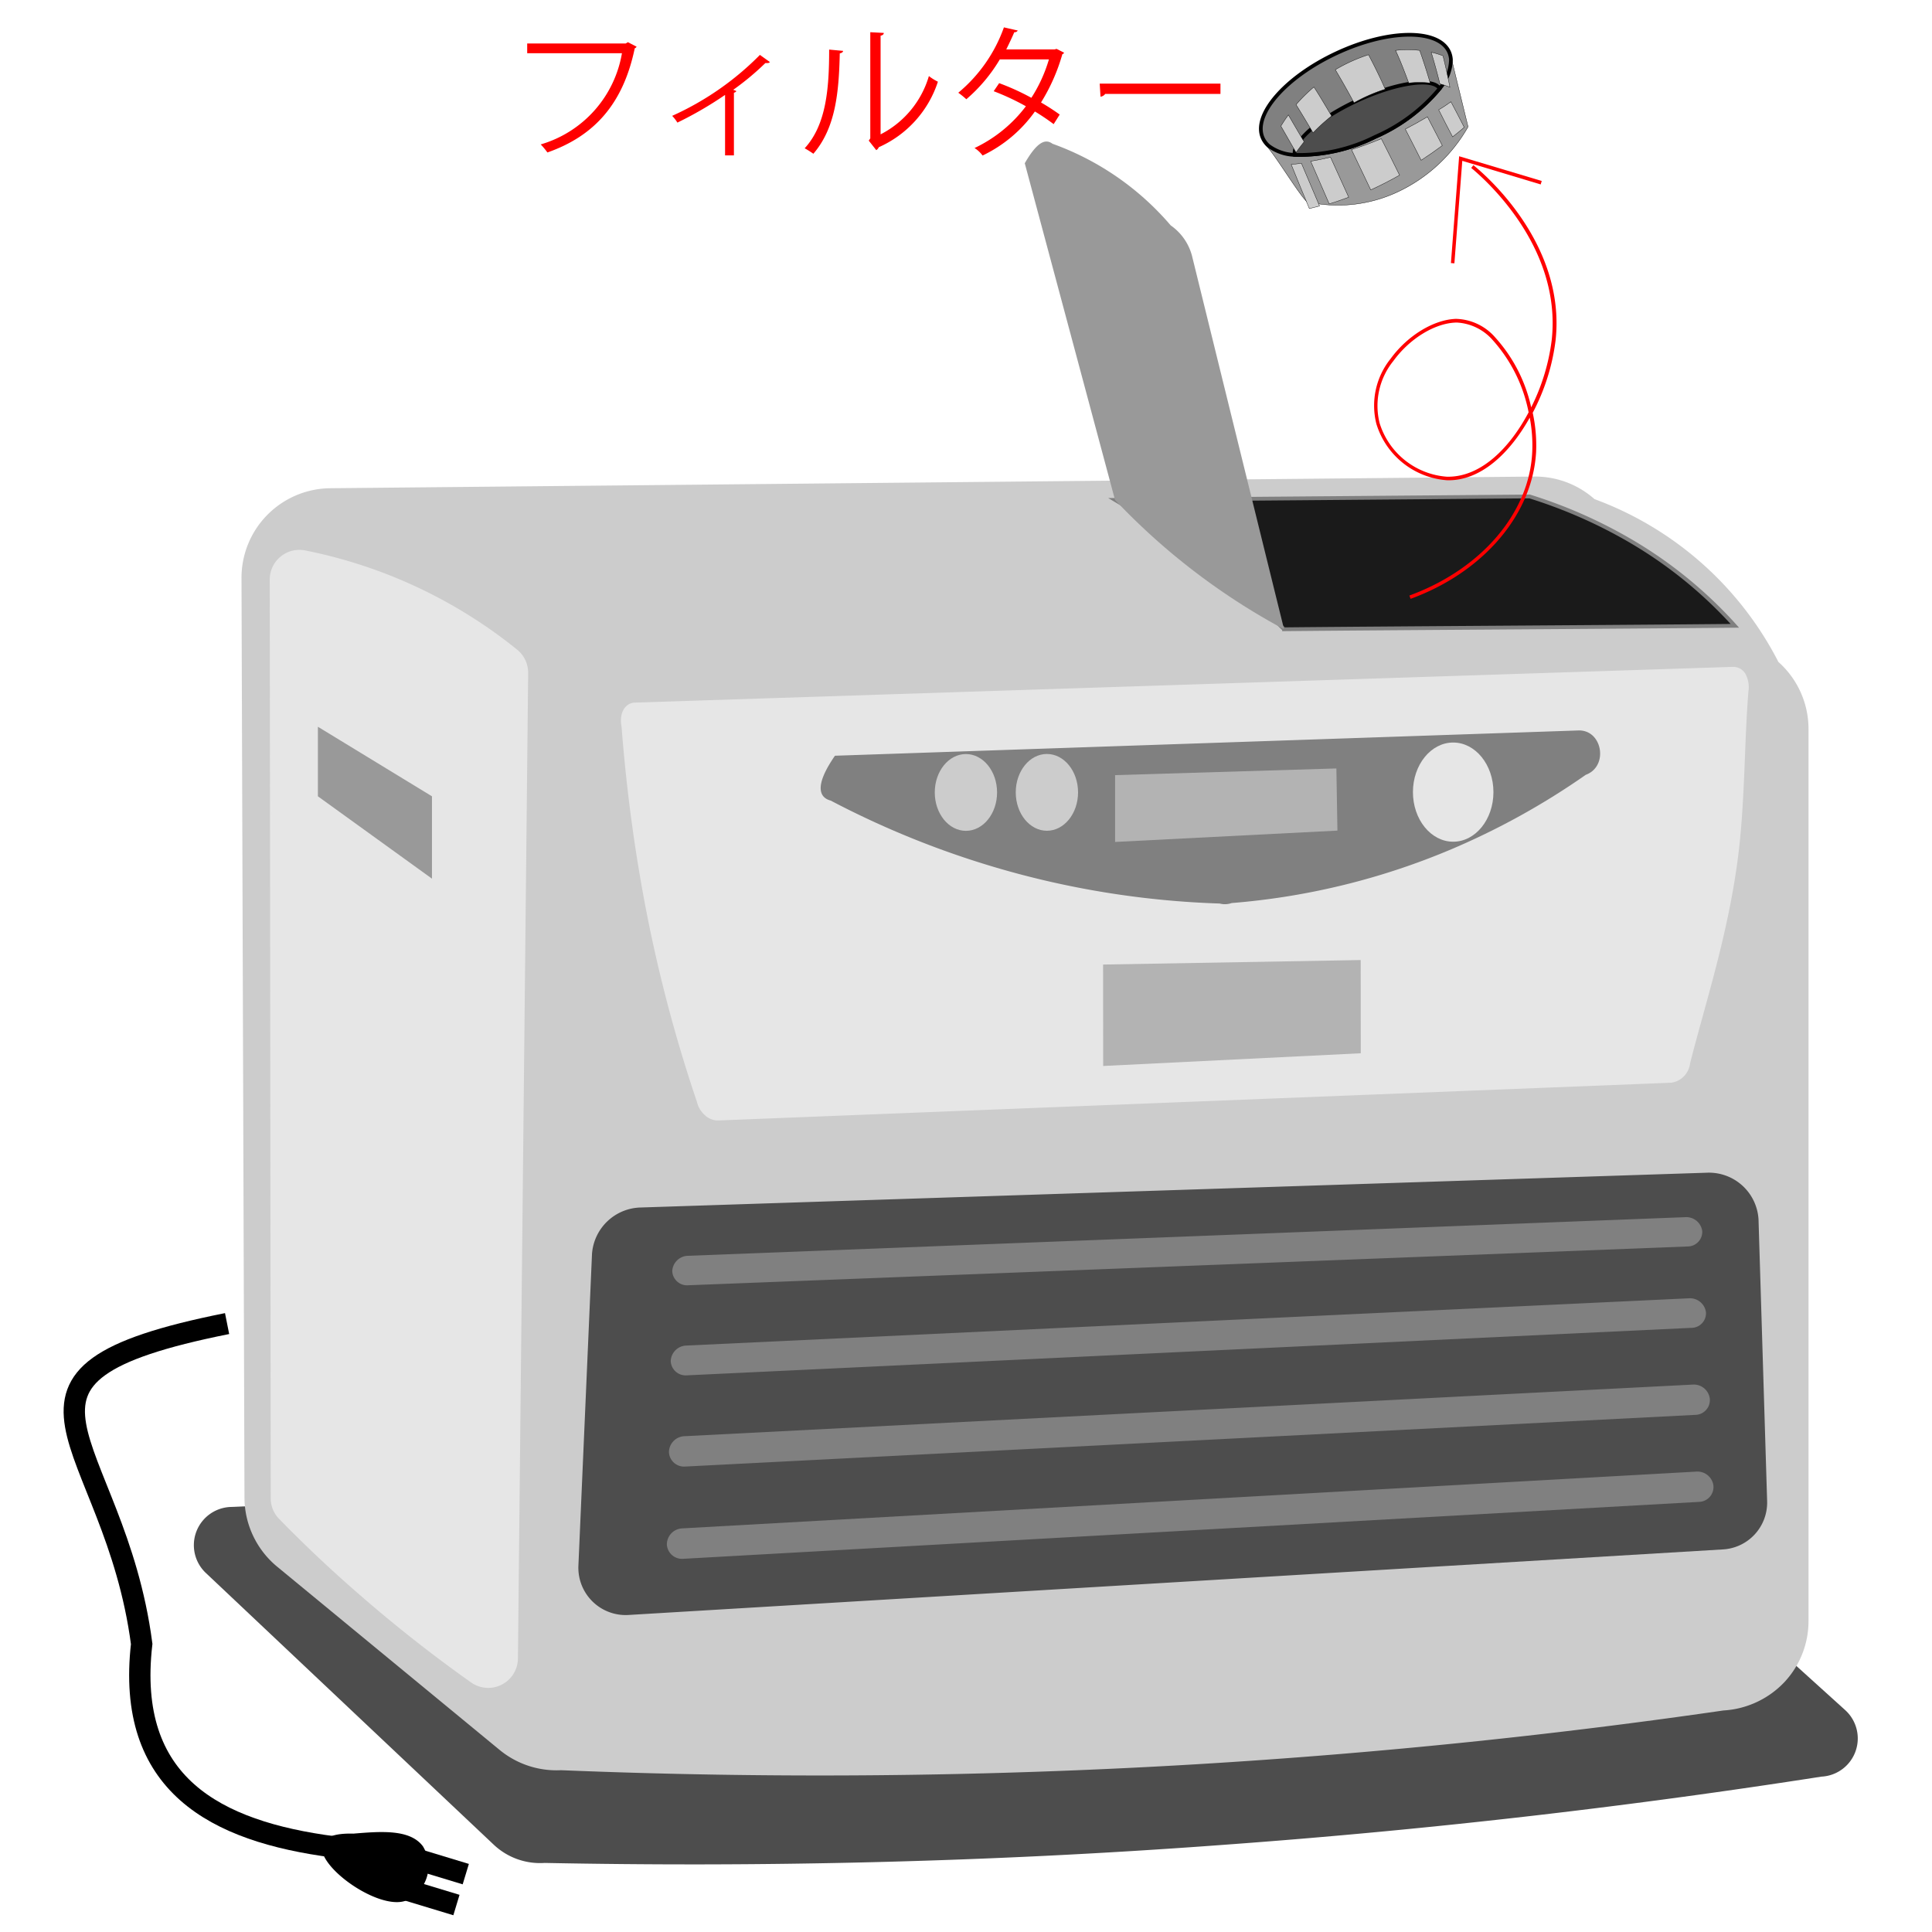 <svg xmlns="http://www.w3.org/2000/svg" viewBox="0 0 240 240"><rect width="240" height="240" fill="none"/><path d="M180.3,7.28l2.07,8.47a19.63,19.63,0,0,1-8.83,8.13,17.48,17.48,0,0,1-11.2,1.18c-1.13-1.12-4-5.94-5.13-7.06l.33.12c2.17,1.88,7.68,1.49,13.29-1.11s9.6-6.72,9.42-9.6C180.27,7.37,180.28,7.32,180.3,7.28Z" fill="#999" stroke="#000" stroke-miterlimit="10" stroke-width="0.04"/><path d="M180,6.43a2.77,2.77,0,0,1,.24,1A5.7,5.7,0,0,1,178.84,11a21.59,21.59,0,0,1-8,6,21,21,0,0,1-10,2.24,5.72,5.72,0,0,1-3.26-1.13,2.85,2.85,0,0,1-.7-.93c-1.34-2.87,2.77-7.6,9.17-10.58S178.67,3.56,180,6.43Z" fill="gray" stroke="#000" stroke-miterlimit="10" stroke-width="0.46"/><path d="M178.84,11a21.59,21.59,0,0,1-8,6,21,21,0,0,1-10,2.24c-.34-1.6,3-4.54,7.78-6.75S178,9.58,178.84,11Z" fill="#4d4d4d" stroke="#000" stroke-miterlimit="10" stroke-width="0.46"/><path d="M163.92,25.59c-.43.12-.86.22-1.27.32q-1.11-2.64-2.25-5.48l1.27-.14Q162.82,23,163.92,25.59Z" fill="#ccc" stroke="#000" stroke-miterlimit="10" stroke-width="0.04"/><path d="M167.54,24.5c-.82.31-1.63.58-2.42.83l-2.3-5.3c.8-.13,1.62-.3,2.46-.5Q166.45,22.11,167.54,24.5Z" fill="#ccc" stroke="#000" stroke-miterlimit="10" stroke-width="0.04"/><path d="M180.45,17c.48-.39,1-.78,1.44-1.19-.51-1-1.06-2.07-1.65-3.17-.5.36-1,.7-1.52,1C179.33,14.86,179.91,16,180.45,17Z" fill="#ccc" stroke="#000" stroke-miterlimit="10" stroke-width="0.04"/><path d="M176.54,19.91c.88-.57,1.75-1.18,2.63-1.83-.58-1.14-1.2-2.33-1.85-3.57-.92.55-1.84,1.06-2.75,1.53C175.26,17.38,175.92,18.67,176.54,19.91Z" fill="#ccc" stroke="#000" stroke-miterlimit="10" stroke-width="0.04"/><path d="M173.86,21.76c-1.2.68-2.4,1.29-3.58,1.83l-2.39-5c1.21-.38,2.45-.83,3.7-1.36C172.39,18.79,173.14,20.31,173.86,21.76Z" fill="#ccc" stroke="#000" stroke-miterlimit="10" stroke-width="0.04"/><path d="M160.05,14.28a15.3,15.3,0,0,0-.93,1.39L161,18.94c.32-.45.66-.89,1-1.33Q161,15.93,160.05,14.28Z" fill="#ccc" stroke="#000" stroke-miterlimit="10" stroke-width="0.04"/><path d="M163.22,10.81A19.68,19.68,0,0,0,161,13c.72,1.15,1.42,2.32,2.11,3.5a21.79,21.79,0,0,1,2.31-2.09C164.7,13.23,164,12,163.22,10.81Z" fill="#ccc" stroke="#000" stroke-miterlimit="10" stroke-width="0.04"/><path d="M177.79,6.49a10.26,10.26,0,0,1,1.46.44c.34,1.35.62,2.66.86,3.91a8.21,8.21,0,0,0-1.24-.42C178.56,9.16,178.2,7.84,177.79,6.49Z" fill="#ccc" stroke="#000" stroke-miterlimit="10" stroke-width="0.04"/><path d="M173.36,6.26a14.39,14.39,0,0,1,3,0c.49,1.39.92,2.74,1.3,4.05a12.48,12.48,0,0,0-2.66,0C174.51,9,174,7.63,173.36,6.26Z" fill="#ccc" stroke="#000" stroke-miterlimit="10" stroke-width="0.04"/><path d="M170,6.8a20.33,20.33,0,0,0-4.12,1.86c.82,1.38,1.6,2.75,2.32,4.11a20.29,20.29,0,0,1,3.88-1.69C171.47,9.68,170.77,8.25,170,6.8Z" fill="#ccc" stroke="#000" stroke-miterlimit="10" stroke-width="0.04"/><path d="M226.26,220.7a4.75,4.75,0,0,0,2.94-8.28L195,181.48a4.75,4.75,0,0,0-3.39-1.23L28.64,187.2a4.75,4.75,0,0,0-3.09,8.18l35.79,33.78a8.38,8.38,0,0,0,6.32,2.26c25.93.51,54.16,0,84.35-2.25C178.53,227.24,203.35,224.27,226.26,220.7Z" fill="#4d4d4d"/><path d="M30,71.82l.37,114.24a11.15,11.15,0,0,0,4.05,8.55l27.63,22.76a11.11,11.11,0,0,0,7.64,2.53,786.46,786.46,0,0,0,78.81-.73c23.45-1.4,45.37-3.76,65.6-6.69a11.34,11.34,0,0,0,7.5-3.45,11.1,11.1,0,0,0,3.06-7.67V90.56a11.14,11.14,0,0,0-3.74-8.33A41.94,41.94,0,0,0,198.07,62a11.1,11.1,0,0,0-7.49-2.8L41,60.65A11.13,11.13,0,0,0,30,71.82Z" fill="#ccc"/><path d="M213.93,192.48,78.2,200.61a5.88,5.88,0,0,1-6.35-6.08l1.69-38.76A6.21,6.21,0,0,1,79.6,150L212,145.68a6.17,6.17,0,0,1,6.45,5.8l1.07,35A5.83,5.83,0,0,1,213.93,192.48Z" fill="#4d4d4d"/><path d="M83.51,157.9h0a2,2,0,0,1,1.94-1.9l123.92-4.8a2,2,0,0,1,2.09,1.74h0a1.82,1.82,0,0,1-1.81,1.9L85.49,159.66A1.84,1.84,0,0,1,83.51,157.9Z" fill="gray"/><path d="M83.32,169.09h0a2,2,0,0,1,1.93-1.94l124.55-5.87a2,2,0,0,1,2.12,1.74h0a1.81,1.81,0,0,1-1.8,1.93l-124.79,5.9A1.86,1.86,0,0,1,83.32,169.09Z" fill="gray"/><path d="M83.1,180.41h0a2,2,0,0,1,1.93-2L210.27,172a2,2,0,0,1,2.13,1.76h0a1.84,1.84,0,0,1-1.8,2L85.13,182.18A1.88,1.88,0,0,1,83.1,180.41Z" fill="gray"/><path d="M82.84,191.86h0a2,2,0,0,1,1.93-2l125.92-7.05a2,2,0,0,1,2.16,1.76h0a1.85,1.85,0,0,1-1.8,2L84.89,193.64A1.89,1.89,0,0,1,82.84,191.86Z" fill="gray"/><path d="M138.51,62.1l51.5-.43a60.61,60.61,0,0,1,12,5.21,54.3,54.3,0,0,1,13.5,10.86c-14,.14-42,.29-56,.43a110.76,110.76,0,0,0-9.5-8.25A116,116,0,0,0,138.51,62.1Z" fill="#1a1a1a" stroke="gray" stroke-miterlimit="10" stroke-width="0.47"/><path d="M33.51,72l.12,114.08a3.64,3.64,0,0,0,1,2.56c3,3.08,6.33,6.25,10,9.43A174.75,174.75,0,0,0,58.52,209a3.69,3.69,0,0,0,5.82-3q.63-61.2,1.27-122.39a3.69,3.69,0,0,0-1.37-2.91A60.73,60.73,0,0,0,37.92,68.38,3.68,3.68,0,0,0,33.51,72Z" fill="#e6e6e6"/><path d="M77.21,90.26c.44,5.65,1.13,11.68,2.19,18a182.32,182.32,0,0,0,7.17,28.6,3.19,3.19,0,0,0,1,1.68,2.38,2.38,0,0,0,1.63.65l118.39-4.69a2.73,2.73,0,0,0,2.35-2.37c2-7.94,5.25-17.54,6.25-28.26.58-6.15.53-12,1-17.93a3.51,3.51,0,0,0-.36-2.22,1.76,1.76,0,0,0-1.58-.88L78.86,87.28C77.61,87.32,76.89,88.64,77.21,90.26Z" fill="#e6e6e6"/><path d="M103.72,93.88l92.34-3.14c3-.11,3.8,4.46.93,5.51a91.29,91.29,0,0,1-16.94,9.35A88,88,0,0,1,153,112.18a2.56,2.56,0,0,1-.74.14,2.37,2.37,0,0,1-.74-.08,110.78,110.78,0,0,1-27.73-4.45,112.22,112.22,0,0,1-20.6-8.34C101.9,99.12,101,97.81,103.72,93.88Z" fill="gray"/><ellipse cx="180.52" cy="98.4" rx="5" ry="6.16" fill="#e6e6e6"/><ellipse cx="119.99" cy="98.44" rx="3.87" ry="4.77" fill="#ccc"/><ellipse cx="130.05" cy="98.43" rx="3.87" ry="4.77" fill="#ccc"/><polygon points="138.52 96.29 138.52 104.59 166.14 103.18 166.01 95.46 138.52 96.29" fill="#b3b3b3"/><polygon points="137.03 119.82 137.04 132.42 169.04 130.84 169.03 119.26 137.03 119.82" fill="#b3b3b3"/><polygon points="53.66 98.92 39.49 90.28 39.49 98.92 53.66 109.15 53.66 98.92" fill="#999"/><path d="M52.54,229.36c-1.59-2.16-5.25-1.86-8.64-1.58-10.18-.28,2.14,10.09,6.59,8.3A4.7,4.7,0,0,0,52.54,229.36Z"/><line x1="57.86" y1="232.81" x2="50.64" y2="230.62" fill="none" stroke="#000" stroke-miterlimit="10" stroke-width="2.65"/><line x1="56.7" y1="236.65" x2="49.47" y2="234.46" fill="none" stroke="#000" stroke-miterlimit="10" stroke-width="2.65"/><path d="M28.21,164.42c-32.66,6.52-14,13.9-10.61,39.8-2,17.46,9.15,23.29,23.88,25.21" fill="none" stroke="#000" stroke-miterlimit="10" stroke-width="2.65"/><path d="M127.3,20.28,138.51,62.1a82.41,82.41,0,0,0,9.71,8.77,82.58,82.58,0,0,0,11.29,7.3Q153.79,55,148.09,31.84A6.68,6.68,0,0,0,145.43,28a34.77,34.77,0,0,0-14.68-10.14C130,17.31,129,17.32,127.3,20.28Z" fill="#999"/><path d="M175.23,74.39l-.15-.41C184,70.72,190,63.72,190.34,56.13a18.18,18.18,0,0,0-.31-4.25c-2.44,4.37-6.06,7.88-10.26,7.78a9.93,9.93,0,0,1-8.79-7,9.28,9.28,0,0,1,1.77-8.1c2.09-2.87,5.35-4.86,8.12-4.95a6.68,6.68,0,0,1,4.9,2.34,19,19,0,0,1,4.44,8.65,25.65,25.65,0,0,0,2.55-8.37c1.3-11.9-8.88-20.44-10-21.37l.27-.34c1.19.95,11.53,9.63,10.21,21.76a26.16,26.16,0,0,1-2.84,9,19,19,0,0,1,.42,4.88C190.38,63.92,184.28,71.08,175.23,74.39ZM181,40.07h-.14c-2.63.08-5.76,2-7.77,4.77a8.86,8.86,0,0,0-1.71,7.72,9.48,9.48,0,0,0,8.38,6.66h.13c4.11,0,7.66-3.58,10-8a18.78,18.78,0,0,0-4.44-8.95A6.37,6.37,0,0,0,181,40.07Z" fill="red"/><polygon points="180.67 32.71 180.24 32.68 181.26 19.41 191.52 22.48 191.39 22.91 181.65 19.98 180.67 32.71" fill="red"/><path d="M79.08,5.8a.42.42,0,0,1-.23.2C77.43,12.82,73.9,16.87,68,18.94a8.6,8.6,0,0,0-.83-1A14.3,14.3,0,0,0,77.26,6.61H65.49V5.4H77.73L78,5.24Z" fill="red"/><path d="M95.64,7.71a.36.36,0,0,1-.3.12,2.3,2.3,0,0,1-.26,0,33.38,33.38,0,0,1-4,3.33,2.27,2.27,0,0,1,.4.16.54.54,0,0,1-.31.2V19.3h-1.1V11.79a45.88,45.88,0,0,1-5.92,3.44,5,5,0,0,0-.65-.84A36.06,36.06,0,0,0,94.4,6.82Z" fill="red"/><path d="M104.73,6.32c0,.16-.18.27-.41.31-.11,4.84-.51,9.25-3.28,12.47a11.86,11.86,0,0,0-1.08-.68C102.64,15.5,103,11,103,6.16Zm4.66,10.37a11.88,11.88,0,0,0,6-7.24,6.55,6.55,0,0,0,1.12.7,13.46,13.46,0,0,1-7.35,8.14.69.69,0,0,1-.31.36l-.93-1.18.19-.28V4l1.68.09c0,.16-.14.3-.4.34Z" fill="red"/><path d="M132.18,6.54a.29.29,0,0,1-.21.19,23.47,23.47,0,0,1-2.65,6,27.27,27.27,0,0,1,2.32,1.5l-.75,1.19a27.81,27.81,0,0,0-2.33-1.57,16.9,16.9,0,0,1-6.5,5.47,3.68,3.68,0,0,0-1-.93,17.19,17.19,0,0,0,6.38-5.19,30.3,30.3,0,0,0-4-1.87l.68-1a29.66,29.66,0,0,1,4,1.82,18.28,18.28,0,0,0,2.18-4.77h-6.1a19.8,19.8,0,0,1-4.16,4.95,9.71,9.71,0,0,0-1-.81,18.67,18.67,0,0,0,5.67-8.12l1.72.39A.43.43,0,0,1,126,4c-.25.59-.67,1.48-1,2.14h6l.25-.07Z" fill="red"/><path d="M136.61,10.39h15v1.28H137.29a.84.84,0,0,1-.58.34Z" fill="red"/></svg>